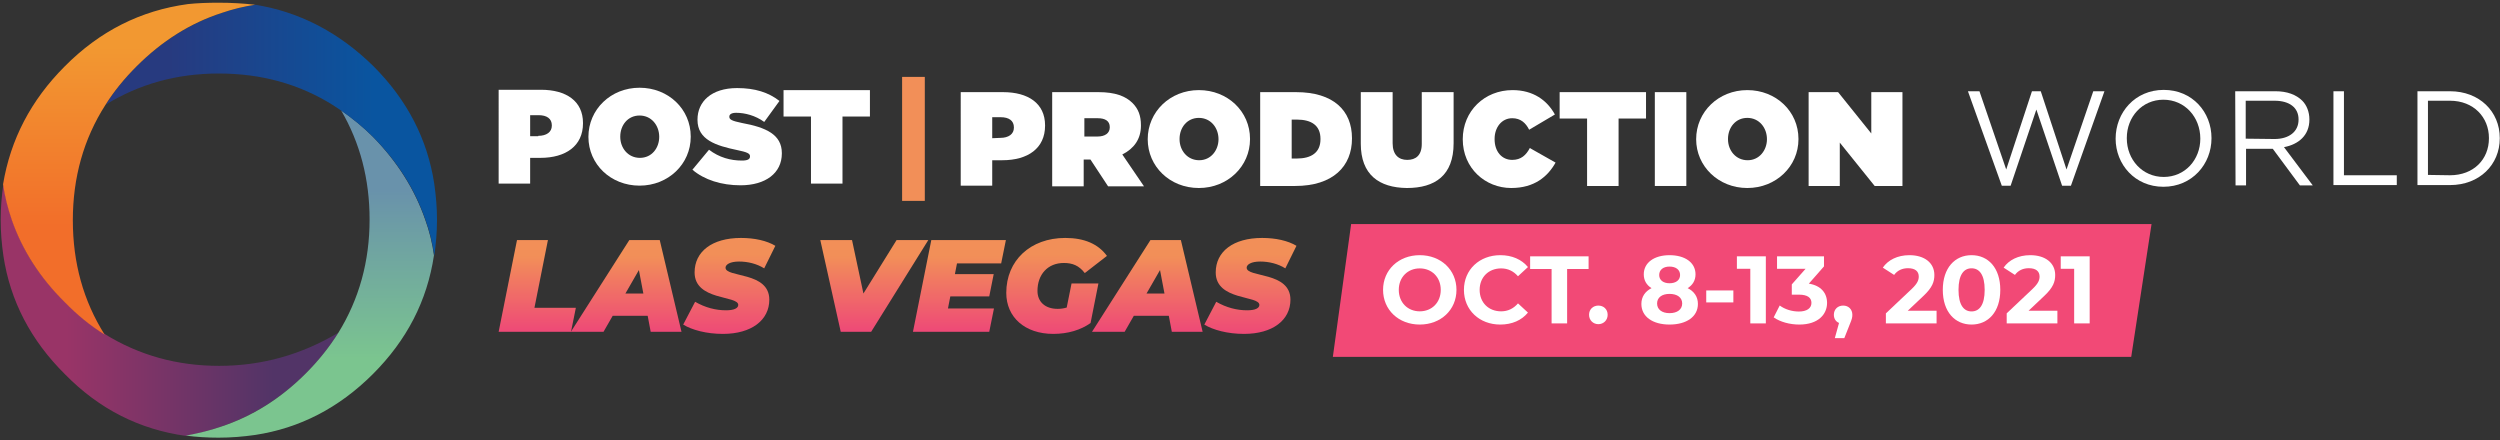 <svg xmlns="http://www.w3.org/2000/svg" xmlns:xlink="http://www.w3.org/1999/xlink" id="Layer_1" x="0px" y="0px" viewBox="0 0 738 130" xml:space="preserve">
<rect x="0" y="0" width="738" height="130" fill="#333333" stroke="none"/>
<g id="Layer_2_1_">
</g>
<g transform="matrix( 1, 0, 0, 1, 0,0) ">
	<g>
		<g id="Layer2_2_MEMBER_0_MEMBER_0_MEMBER_0_FILL_10_">
			
				<linearGradient id="SVGID_1_" gradientUnits="userSpaceOnUse" x1="-495.362" y1="2750.701" x2="-556.383" y2="2750.701" gradientTransform="matrix(1 0 0 1 576 -2659.201)">
				<stop offset="0" style="stop-color:#523467"></stop>
				<stop offset="1" style="stop-color:#993467"></stop>
			</linearGradient>
			<path fill="url(#SVGID_1_)" d="M65.101,126c9.3-3.1,17.7-8.3,25.2-15.8c3.7-3.7,6.9-7.7,9.6-12c-10.9,6.5-22.6,9.8-35.2,9.8     c-12.4,0-23.6-3.1-33.8-9.4c-4.3-2.7-8.2-5.9-11.8-9.6c-7.3-7.1-12.5-15.2-15.5-24.1c-1.2-3.5-2.1-7-2.6-10.6     c-0.5,3.5-0.8,7-0.8,10.6c0,3.6,0.3,7.1,0.8,10.6c2,13.3,8.1,25,18.2,35c10.1,10.3,22,16.3,35.8,18.2     C58.501,128,61.901,127.1,65.101,126z"></path>
			
				<linearGradient id="SVGID_2_" gradientUnits="userSpaceOnUse" x1="-484.499" y1="2715.363" x2="-484.499" y2="2765.198" gradientTransform="matrix(1 0 0 1 576 -2659.201)">
				<stop offset="0" style="stop-color:#6992AB"></stop>
				<stop offset="1" style="stop-color:#7BC58F"></stop>
			</linearGradient>
			<path fill="url(#SVGID_2_)" d="M64.501,129.2c3.7,0,7.3-0.3,10.8-0.8c13.2-2,24.8-8,34.8-18s16-21.6,18-35     c-0.5-3.7-1.4-7.3-2.6-10.6c-3.1-8.9-8.2-17-15.4-24.4c-2.9-2.9-6.1-5.5-9.4-7.8c5.6,9.6,8.4,20.3,8.4,32.2     c0,12.4-3.1,23.5-9.2,33.4c-2.7,4.3-5.9,8.3-9.6,12c-7.5,7.5-15.8,12.7-25.2,15.8c-3.2,1.1-6.6,1.9-10.2,2.6     C58.001,129,61.201,129.2,64.501,129.2z"></path>
			
				<linearGradient id="SVGID_3_" gradientUnits="userSpaceOnUse" x1="-526.273" y1="2697.651" x2="-465.552" y2="2697.651" gradientTransform="matrix(1 0 0 1 576 -2659.201)">
				<stop offset="0" style="stop-color:#273A7F"></stop>
				<stop offset="1" style="stop-color:#0955A0"></stop>
			</linearGradient>
			<path fill="url(#SVGID_3_)" d="M75.301,1.4c-3.3,0.5-6.6,1.3-9.8,2.4c-9.3,3.1-17.7,8.3-25.2,15.8c-3.6,3.6-6.6,7.4-9.1,11.3     c9.9-6.1,21-9.2,33.4-9.2c12.5,0,23.8,3.1,33.8,9.4c0.8,0.5,1.6,1.1,2.4,1.6c3.3,2.3,6.5,4.9,9.4,7.8     c7.2,7.3,12.3,15.4,15.4,24.4c1.2,3.3,2.1,6.9,2.6,10.6c0.5-3.5,0.8-7,0.8-10.6c0-3.6-0.3-7.1-0.8-10.6c-2-13.2-8-24.8-18-34.8     C100.101,9.6,88.501,3.5,75.301,1.4z"></path>
			
				<linearGradient id="SVGID_4_" gradientUnits="userSpaceOnUse" x1="-537.899" y1="2725.893" x2="-537.899" y2="2673.162" gradientTransform="matrix(1 0 0 1 576 -2659.201)">
				<stop offset="0" style="stop-color:#F26E2A"></stop>
				<stop offset="1" style="stop-color:#F29831"></stop>
			</linearGradient>
			<path fill="url(#SVGID_4_)" d="M65.501,3.8c3.2-1.1,6.5-1.9,9.8-2.4c-3.5-0.4-7.1-0.6-10.8-0.6c-3.1,0-6.1,0.1-9,0.4     c-14,1.9-26.1,8-36.4,18.4c-10,10-16,21.6-18.2,34.8c0.5,3.6,1.4,7.1,2.6,10.6c3.1,8.9,8.3,17,15.6,24.2     c3.6,3.7,7.5,6.9,11.8,9.6c-6.3-10-9.4-21.2-9.4-33.8s3.2-24,9.6-34c2.5-4,5.6-7.8,9.2-11.4     C47.801,12.1,56.201,6.8,65.501,3.8z"></path>
		</g>
	</g>
</g>
<path fill="#F28F58" d="M266.301,22.7h6.7v36.6h-6.7V22.7z"></path>
<g>
	<path fill="#FFFFFF" d="M147.201,26.5h12.5c7.4,0,12.4,3.3,12.4,9.8v0.1c0,6.7-5.1,10.2-12.6,10.2h-3v7.6h-9.3V26.5L147.201,26.5z    M158.901,40.1c2.4,0,4-1.1,4-3V37c0-2-1.5-3-3.9-3h-2.5v6.2h2.4V40.1z"></path>
	<path fill="#FFFFFF" d="M173.701,40.4L173.701,40.4c0-8.1,6.6-14.5,15.1-14.5s15.1,6.3,15.1,14.4v0.1c0,8-6.6,14.4-15.1,14.4   S173.701,48.5,173.701,40.4z M194.601,40.4L194.601,40.4c0-3.4-2.3-6.3-5.8-6.3s-5.7,2.9-5.7,6.2v0.1c0,3.3,2.3,6.2,5.8,6.2   S194.601,43.7,194.601,40.4z"></path>
	<path fill="#FFFFFF" d="M204.401,50.1l4.9-5.9c3,2.3,6.4,3.2,9.7,3.2c1.7,0,2.4-0.4,2.4-1.2v-0.1c0-0.8-0.9-1.2-3.8-1.8   c-6.2-1.3-11.7-3-11.7-8.9v-0.1c0-5.3,4.1-9.3,11.7-9.3c5.3,0,9.3,1.3,12.5,3.8l-4.5,6.2c-2.6-1.9-5.7-2.7-8.3-2.7   c-1.4,0-2,0.5-2,1.1v0.1c0,0.8,0.8,1.2,3.7,1.8c7.1,1.3,11.8,3.4,11.8,8.9v0.1c0,5.8-4.8,9.4-12.2,9.4   C213.001,54.7,207.901,53.1,204.401,50.1z"></path>
	<path fill="#FFFFFF" d="M239.401,34.4h-8.1v-7.8h25.5v7.8h-8.1v19.8h-9.3L239.401,34.4L239.401,34.4z"></path>
	<g>
		<path fill="#FFFFFF" d="M283.605,27.2h12.5c7.4,0,12.4,3.3,12.4,9.8v0.1c0,6.7-5.1,10.2-12.6,10.2h-3v7.5h-9.3V27.2    L283.605,27.2z M295.305,40.7c2.4,0,4-1.1,4-3v-0.1c0-2-1.5-3-3.9-3h-2.5v6.2L295.305,40.7L295.305,40.7z"></path>
		<path fill="#FFFFFF" d="M310.805,27.2h13.5c4.9,0,8,1.2,10,3.2c1.7,1.7,2.5,3.7,2.5,6.6v0.1c0,4-2.1,6.8-5.5,8.5l6.4,9.4h-10.6    l-5.2-7.9h-2V55h-9.3V27.2H310.805z M324.005,40.3c2.2,0,3.6-1,3.6-2.7v-0.1c0-1.8-1.4-2.6-3.5-2.6h-4v5.4H324.005z"></path>
		<path fill="#FFFFFF" d="M338.805,41.1L338.805,41.1c0-8.1,6.6-14.5,15.1-14.5s15.1,6.3,15.1,14.4v0.1c0,8-6.6,14.4-15.1,14.4    C345.305,55.5,338.805,49.1,338.805,41.1z M359.705,41.1L359.705,41.1c0-3.4-2.3-6.3-5.8-6.3s-5.7,2.9-5.7,6.2v0.1    c0,3.3,2.3,6.2,5.8,6.2S359.705,44.3,359.705,41.1z"></path>
		<path fill="#FFFFFF" d="M372.005,27.2h10.6c11,0,16.5,5.4,16.5,13.6v0.1c0,8.2-5.6,14-16.8,14h-10.3V27.2z M382.805,46.8    c4.2,0,7-1.7,7-5.7V41c0-4-2.7-5.7-7-5.7h-1.5v11.5H382.805L382.805,46.8z"></path>
		<path fill="#FFFFFF" d="M401.705,42.4V27.2h9.4v15.1c0,3.4,1.8,4.9,4.3,4.9s4.3-1.3,4.3-4.7V27.2h9.4v15.1    c0,9.5-5.5,13.2-13.8,13.2C407.105,55.4,401.705,51.6,401.705,42.4z"></path>
		<path fill="#FFFFFF" d="M431.805,41.1L431.805,41.1c0-8.3,6.4-14.5,14.7-14.5c6.1,0,10.2,3,12.5,7.2l-7.6,4.5    c-1-2-2.5-3.4-5-3.4c-3.1,0-5.2,2.7-5.2,6.1v0.1c0,3.6,2.1,6.1,5.2,6.1c2.6,0,4.1-1.4,5.2-3.5l7.6,4.3c-2.3,4.1-6.2,7.5-13.1,7.5    C438.505,55.5,431.805,49.7,431.805,41.1z"></path>
		<path fill="#FFFFFF" d="M468.505,35h-8.1v-7.8h25.5V35h-8.1v19.9h-9.3V35z"></path>
		<path fill="#FFFFFF" d="M488.505,27.2h9.3v27.7h-9.3V27.2z"></path>
		<path fill="#FFFFFF" d="M500.705,41.1L500.705,41.1c0-8.1,6.6-14.5,15.1-14.5c8.5,0,15.1,6.3,15.1,14.4v0.1    c0,8-6.6,14.4-15.1,14.4C507.305,55.5,500.705,49.1,500.705,41.1z M521.605,41.1L521.605,41.1c0-3.4-2.3-6.3-5.8-6.3    s-5.7,2.9-5.7,6.2v0.1c0,3.3,2.3,6.2,5.8,6.2S521.605,44.3,521.605,41.1z"></path>
		<path fill="#FFFFFF" d="M533.905,27.2h8.7l9.8,12.2V27.2h9.2v27.7h-8.2l-10.3-12.8v12.8h-9.2V27.2z"></path>
	</g>
	<g>
		<path fill="#FFFFFF" d="M580.933,26.936h3.4l7.9,23.1l7.6-23.1h2.6l7.6,23.1l7.9-23.1h3.3l-9.9,27.9h-2.6l-7.6-22.5l-7.6,22.5    h-2.6L580.933,26.936z"></path>
		<path fill="#FFFFFF" d="M624.533,40.936L624.533,40.936c0-7.7,5.7-14.4,14.2-14.4s14.1,6.6,14.1,14.2v0.1    c0,7.6-5.7,14.3-14.2,14.3C630.233,55.136,624.533,48.536,624.533,40.936z M649.533,40.936L649.533,40.936    c0-6.4-4.6-11.5-10.9-11.5c-6.3,0-10.8,5.1-10.8,11.3v0.1c0,6.3,4.6,11.4,10.9,11.4S649.533,47.136,649.533,40.936z"></path>
		<path fill="#FFFFFF" d="M659.833,26.936h11.9c3.4,0,6.1,1,7.9,2.8c1.3,1.3,2.1,3.3,2.1,5.5v0.1c0,4.6-3.2,7.3-7.5,8.1l8.5,11.3    h-3.8l-8-10.8h-7.9v10.8h-3.1L659.833,26.936L659.833,26.936z M671.433,41.036c4.2,0,7.1-2.1,7.1-5.7v-0.1    c0-3.4-2.6-5.5-7.1-5.5h-8.5v11.2L671.433,41.036L671.433,41.036z"></path>
		<path fill="#FFFFFF" d="M688.833,26.936h3.1v24.8h15.6v2.9h-18.7L688.833,26.936L688.833,26.936z"></path>
		<path fill="#FFFFFF" d="M713.633,26.936h9.6c8.7,0,14.7,6,14.7,13.8v0.1c0,7.8-6,13.8-14.7,13.8h-9.6V26.936z M723.233,51.736    c7,0,11.5-4.7,11.5-10.9v-0.1c0-6.1-4.5-11-11.5-11h-6.5v21.9L723.233,51.736L723.233,51.736z"></path>
	</g>
</g>
<polygon fill="#F24976" points="398.855,66.136 635.135,66.136 629.135,105.34 393.458,105.34 "></polygon>
<g>
	<path fill="#FFFFFF" d="M408.28,85.568c0-5.885,4.583-10.241,10.835-10.241c6.224,0,10.835,4.329,10.835,10.241   s-4.611,10.24-10.835,10.24C412.863,95.809,408.28,91.453,408.28,85.568z M425.31,85.568   c0-3.763-2.659-6.337-6.195-6.337s-6.195,2.574-6.195,6.337s2.659,6.337,6.195,6.337   S425.31,89.331,425.31,85.568z"></path>
	<path fill="#FFFFFF" d="M432.152,85.568c0-5.969,4.582-10.241,10.75-10.241c3.423,0,6.28,1.245,8.148,3.509   l-2.942,2.715c-1.33-1.527-2.999-2.319-4.979-2.319c-3.705,0-6.337,2.603-6.337,6.337s2.632,6.337,6.337,6.337   c1.98,0,3.649-0.792,4.979-2.349l2.942,2.717c-1.867,2.291-4.725,3.535-8.176,3.535   C436.734,95.809,432.152,91.537,432.152,85.568z"></path>
	<path fill="#FFFFFF" d="M458.032,79.401h-6.337V75.667h17.257v3.734h-6.337v16.068h-4.583V79.401z"></path>
	<path fill="#FFFFFF" d="M469.091,92.924c0-1.641,1.216-2.716,2.744-2.716c1.527,0,2.744,1.075,2.744,2.716   c0,1.612-1.217,2.772-2.744,2.772C470.307,95.696,469.091,94.536,469.091,92.924z"></path>
	<path fill="#FFFFFF" d="M501.224,89.727c0,3.734-3.338,6.082-8.374,6.082c-5.007,0-8.316-2.348-8.316-6.082   c0-2.121,1.103-3.705,2.998-4.668c-1.471-0.904-2.291-2.291-2.291-4.073c0-3.479,3.111-5.658,7.609-5.658   c4.555,0,7.667,2.179,7.667,5.658c0,1.782-0.849,3.169-2.319,4.073C500.12,86.022,501.224,87.606,501.224,89.727z    M496.584,89.586c0-1.754-1.442-2.83-3.734-2.83c-2.263,0-3.677,1.076-3.677,2.83s1.414,2.857,3.677,2.857   C495.142,92.443,496.584,91.34,496.584,89.586z M489.795,81.184c0,1.499,1.188,2.433,3.055,2.433   c1.895,0,3.112-0.934,3.112-2.433c0-1.557-1.245-2.49-3.112-2.49C491.012,78.693,489.795,79.627,489.795,81.184z"></path>
	<path fill="#FFFFFF" d="M503.681,85.738h8.006v3.536h-8.006V85.738z"></path>
	<path fill="#FFFFFF" d="M521.274,75.667v19.803h-4.583v-16.125h-3.96V75.667H521.274z"></path>
	<path fill="#FFFFFF" d="M539.35,89.416c0,3.338-2.574,6.393-8.204,6.393c-2.772,0-5.63-0.764-7.554-2.121   l1.782-3.508c1.5,1.131,3.593,1.782,5.658,1.782c2.292,0,3.706-0.934,3.706-2.546c0-1.5-1.103-2.434-3.706-2.434   h-2.094v-3.027l4.074-4.61h-8.431V75.667h13.862v2.97l-4.47,5.093C537.539,84.295,539.35,86.502,539.35,89.416z"></path>
	<path fill="#FFFFFF" d="M546.814,92.924c0,0.735-0.113,1.273-0.765,2.828l-1.612,4.074h-2.801l1.245-4.498   c-0.934-0.367-1.527-1.244-1.527-2.404c0-1.641,1.188-2.716,2.744-2.716   C545.683,90.208,546.814,91.311,546.814,92.924z"></path>
	<path fill="#FFFFFF" d="M571.678,91.735v3.734h-14.966V92.5l7.639-7.215c1.754-1.669,2.065-2.688,2.065-3.648   c0-1.557-1.075-2.462-3.169-2.462c-1.697,0-3.141,0.651-4.102,1.98l-3.339-2.15   c1.528-2.235,4.3-3.678,7.865-3.678c4.413,0,7.354,2.264,7.354,5.856c0,1.924-0.537,3.678-3.31,6.252   l-4.555,4.3H571.678z"></path>
	<path fill="#FFFFFF" d="M573.513,85.568c0-6.535,3.621-10.241,8.487-10.241c4.894,0,8.486,3.706,8.486,10.241   S586.894,95.809,582,95.809C577.134,95.809,573.513,92.103,573.513,85.568z M585.875,85.568   c0-4.498-1.584-6.365-3.875-6.365c-2.264,0-3.848,1.867-3.848,6.365s1.584,6.365,3.848,6.365   C584.291,91.934,585.875,90.066,585.875,85.568z"></path>
	<path fill="#FFFFFF" d="M607.343,91.735v3.734h-14.965V92.5l7.638-7.215c1.754-1.669,2.065-2.688,2.065-3.648   c0-1.557-1.075-2.462-3.168-2.462c-1.698,0-3.141,0.651-4.103,1.98l-3.338-2.15   c1.527-2.235,4.3-3.678,7.864-3.678c4.413,0,7.356,2.264,7.356,5.856c0,1.924-0.537,3.678-3.31,6.252   l-4.555,4.3H607.343z"></path>
	<path fill="#FFFFFF" d="M616.873,75.667v19.803h-4.583v-16.125h-3.961V75.667H616.873z"></path>
</g>
<linearGradient id="SVGID_5_" gradientUnits="userSpaceOnUse" x1="158.597" y1="70.862" x2="158.597" y2="97.949">
	<stop offset="0.173" style="stop-color:#F28F58"></stop>
	<stop offset="1" style="stop-color:#EE4977"></stop>
</linearGradient>
<path fill="url(#SVGID_5_)" d="M152.619,70.862h9.132l-3.985,20.006h12.228l-1.432,7.082H147.201L152.619,70.862z"></path>
<linearGradient id="SVGID_6_" gradientUnits="userSpaceOnUse" x1="184.849" y1="70.862" x2="184.849" y2="97.949">
	<stop offset="0.173" style="stop-color:#F28F58"></stop>
	<stop offset="1" style="stop-color:#EE4977"></stop>
</linearGradient>
<path fill="url(#SVGID_6_)" d="M191.195,93.228h-10.332l-2.708,4.721h-9.635l17.258-27.087h8.977l6.423,27.087h-9.093  L191.195,93.228z M189.918,86.65l-1.316-6.927l-3.985,6.927H189.918z"></path>
<linearGradient id="SVGID_7_" gradientUnits="userSpaceOnUse" x1="215.28" y1="70.242" x2="215.28" y2="98.568">
	<stop offset="0.173" style="stop-color:#F28F58"></stop>
	<stop offset="1" style="stop-color:#EE4977"></stop>
</linearGradient>
<path fill="url(#SVGID_7_)" d="M201.678,95.82l3.522-6.733c3.018,1.741,6.114,2.515,9.132,2.515  c2.36,0,3.599-0.619,3.599-1.586c0-2.864-12.886-1.2-12.886-9.597c0-6.153,5.146-10.177,13.698-10.177  c4.024,0,7.623,0.812,10.139,2.322l-3.289,6.656c-2.167-1.355-4.798-2.012-7.43-2.012  c-2.67,0-3.986,0.89-3.986,1.819c0,2.979,12.924,1.083,12.924,9.442c0,6.037-5.263,10.1-13.698,10.1  C208.566,98.568,204.271,97.407,201.678,95.82z"></path>
<linearGradient id="SVGID_8_" gradientUnits="userSpaceOnUse" x1="258.092" y1="70.862" x2="258.092" y2="97.949">
	<stop offset="0.173" style="stop-color:#F28F58"></stop>
	<stop offset="1" style="stop-color:#EE4977"></stop>
</linearGradient>
<path fill="url(#SVGID_8_)" d="M274.035,70.862l-16.871,27.087h-8.977l-6.037-27.087h9.365l3.367,15.788l9.79-15.788  H274.035z"></path>
<linearGradient id="SVGID_9_" gradientUnits="userSpaceOnUse" x1="283.222" y1="70.862" x2="283.222" y2="97.949">
	<stop offset="0.173" style="stop-color:#F28F58"></stop>
	<stop offset="1" style="stop-color:#EE4977"></stop>
</linearGradient>
<path fill="url(#SVGID_9_)" d="M282.506,77.75l-0.619,3.173h11.454l-1.315,6.578h-11.493l-0.697,3.561h13.582  l-1.393,6.888h-22.521l5.418-27.087h22.018l-1.393,6.888H282.506z"></path>
<linearGradient id="SVGID_10_" gradientUnits="userSpaceOnUse" x1="311.911" y1="70.242" x2="311.911" y2="98.568">
	<stop offset="0.173" style="stop-color:#F28F58"></stop>
	<stop offset="1" style="stop-color:#EE4977"></stop>
</linearGradient>
<path fill="url(#SVGID_10_)" d="M316.323,83.67h7.933l-2.322,11.686c-2.864,2.051-6.694,3.212-10.99,3.212  c-8.397,0-13.892-4.915-13.892-12.112c0-9.52,7.082-16.214,17.414-16.214c5.689,0,9.752,1.819,12.305,5.301  l-6.54,5.069c-1.741-2.244-3.638-2.979-6.191-2.979c-4.76,0-7.778,3.405-7.778,8.242  c0,3.173,2.206,5.301,5.959,5.301c0.89,0,1.78-0.116,2.67-0.387L316.323,83.67z"></path>
<linearGradient id="SVGID_11_" gradientUnits="userSpaceOnUse" x1="338.685" y1="70.862" x2="338.685" y2="97.949">
	<stop offset="0.173" style="stop-color:#F28F58"></stop>
	<stop offset="1" style="stop-color:#EE4977"></stop>
</linearGradient>
<path fill="url(#SVGID_11_)" d="M345.032,93.228h-10.332l-2.708,4.721h-9.636l17.259-27.087h8.977l6.424,27.087h-9.094  L345.032,93.228z M343.755,86.65l-1.316-6.927l-3.986,6.927H343.755z"></path>
<linearGradient id="SVGID_12_" gradientUnits="userSpaceOnUse" x1="369.116" y1="70.242" x2="369.116" y2="98.568">
	<stop offset="0.173" style="stop-color:#F28F58"></stop>
	<stop offset="1" style="stop-color:#EE4977"></stop>
</linearGradient>
<path fill="url(#SVGID_12_)" d="M355.514,95.82l3.522-6.733c3.019,1.741,6.114,2.515,9.132,2.515  c2.36,0,3.599-0.619,3.599-1.586c0-2.864-12.886-1.2-12.886-9.597c0-6.153,5.146-10.177,13.699-10.177  c4.024,0,7.623,0.812,10.138,2.322l-3.289,6.656c-2.167-1.355-4.798-2.012-7.43-2.012  c-2.67,0-3.986,0.89-3.986,1.819c0,2.979,12.925,1.083,12.925,9.442c0,6.037-5.263,10.1-13.699,10.1  C362.403,98.568,358.107,97.407,355.514,95.82z"></path>
</svg>